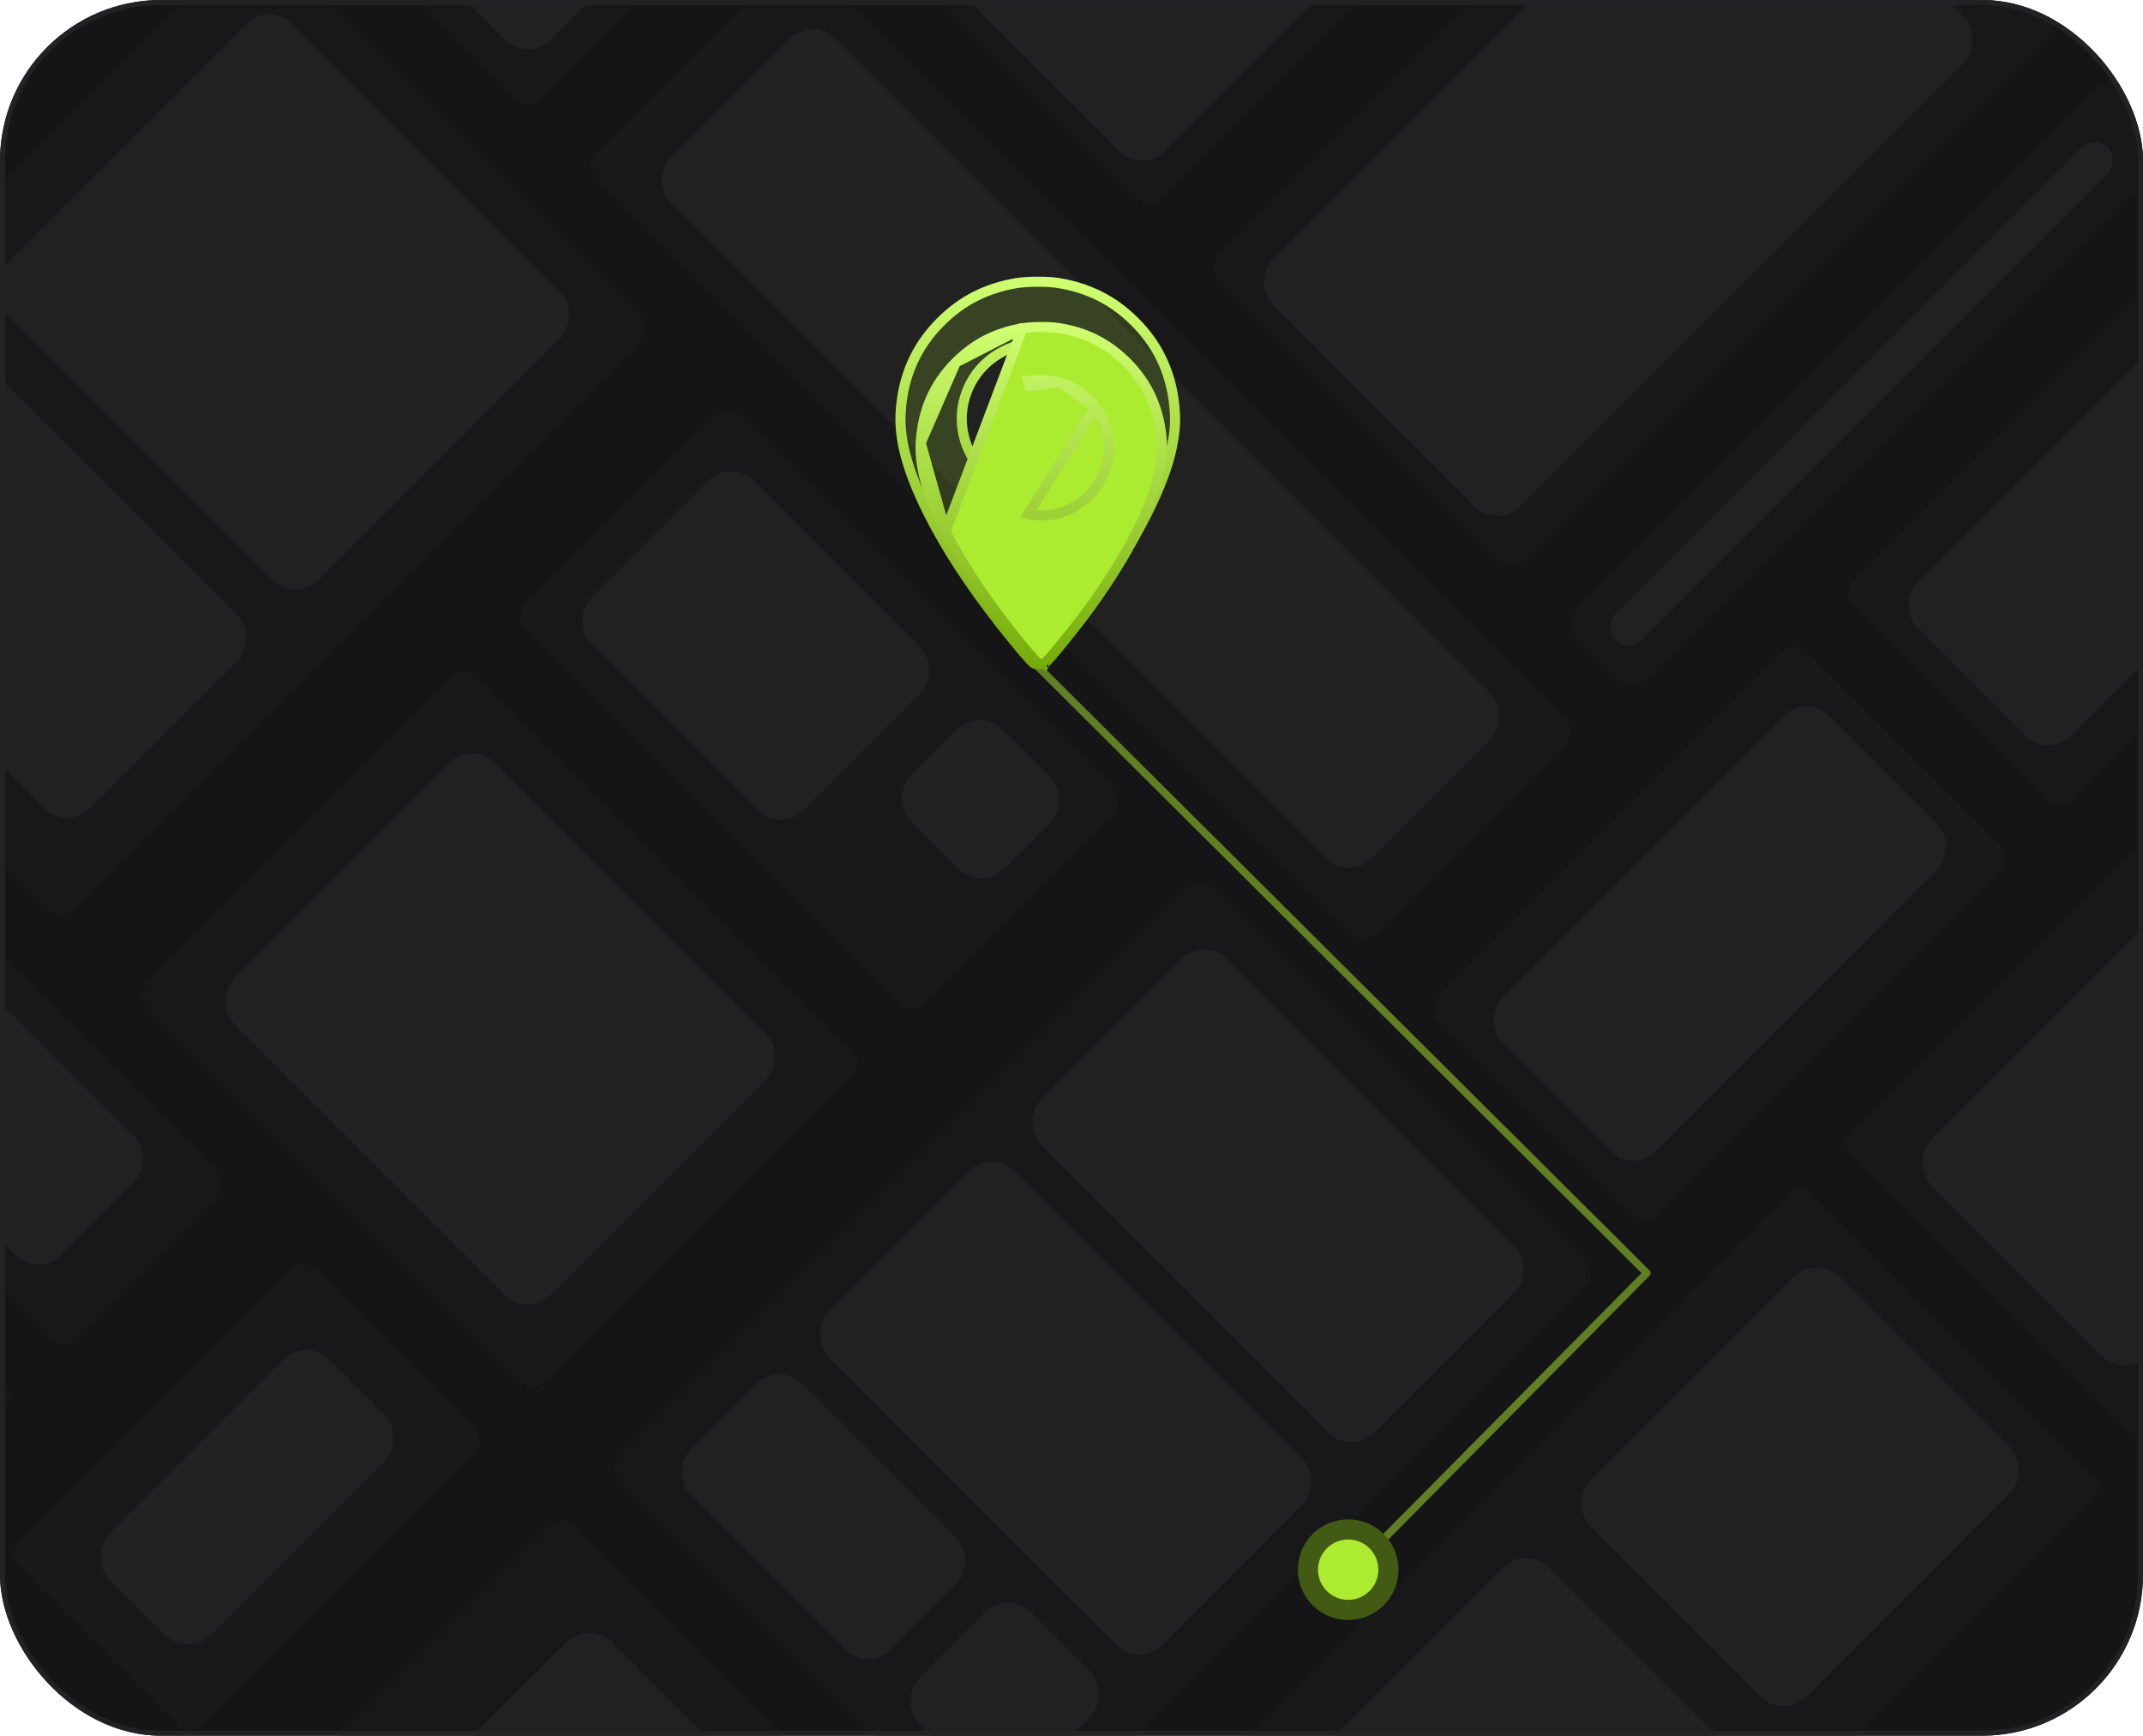 <svg width="426" height="345" viewBox="0 0 426 345" fill="none" xmlns="http://www.w3.org/2000/svg">
<g clip-path="url(#clip0_103_3011)">
<rect width="426" height="345" rx="32" fill="#151518"/>
<rect x="92.751" y="132.067" width="111.878" height="93.028" rx="3.196" transform="rotate(45 92.751 132.067)" fill="#1C1C1D" fill-opacity="0.6"/>
<rect x="144.636" y="80.184" width="111.878" height="60.159" rx="3.196" transform="rotate(45 144.636 80.184)" fill="#1C1C1D" fill-opacity="0.6"/>
<rect x="158.571" y="-9.648" width="219.208" height="60.159" rx="3.196" transform="rotate(45 158.571 -9.648)" fill="#1C1C1D" fill-opacity="0.6"/>
<rect x="134.859" y="-94.63" width="61.397" height="103.484" rx="3.196" transform="rotate(45 134.859 -94.63)" fill="#1C1C1D" fill-opacity="0.6"/>
<rect x="356.753" y="127.264" width="61.397" height="103.484" rx="3.196" transform="rotate(45 356.753 127.264)" fill="#1C1C1D" fill-opacity="0.6"/>
<rect x="439.271" y="44.743" width="61.397" height="103.484" rx="3.196" transform="rotate(45 439.271 44.743)" fill="#1C1C1D" fill-opacity="0.6"/>
<rect x="-10.352" y="179.214" width="79.133" height="47.056" rx="3.196" transform="rotate(45 -10.352 179.214)" fill="#1C1C1D" fill-opacity="0.6"/>
<rect x="-52.648" y="221.511" width="79.133" height="47.056" rx="3.196" transform="rotate(45 -52.648 221.511)" fill="#1C1C1D" fill-opacity="0.6"/>
<rect x="60.398" y="249.962" width="51.391" height="83.344" rx="3.196" transform="rotate(45 60.398 249.962)" fill="#1C1C1D" fill-opacity="0.6"/>
<rect x="111.53" y="301.094" width="111.878" height="83.344" rx="3.196" transform="rotate(45 111.53 301.094)" fill="#1C1C1D" fill-opacity="0.6"/>
<rect x="238.537" y="174.086" width="111.878" height="166.402" rx="3.196" transform="rotate(45 238.537 174.086)" fill="#1C1C1D" fill-opacity="0.6"/>
<rect x="357.767" y="234.945" width="85.797" height="207.675" rx="3.196" transform="rotate(45 357.767 234.945)" fill="#1C1C1D" fill-opacity="0.6"/>
<rect x="498.731" y="93.978" width="85.797" height="188.22" rx="3.196" transform="rotate(45 498.731 93.978)" fill="#1C1C1D" fill-opacity="0.6"/>
<rect x="277.055" y="-127.698" width="85.797" height="154.041" rx="3.196" transform="rotate(45 277.055 -127.698)" fill="#1C1C1D" fill-opacity="0.6"/>
<rect x="348.874" y="-55.88" width="85.797" height="154.041" rx="3.196" transform="rotate(45 348.874 -55.88)" fill="#1C1C1D" fill-opacity="0.6"/>
<rect x="419.623" y="14.868" width="19.556" height="154.041" rx="3.196" transform="rotate(45 419.623 14.868)" fill="#1C1C1D" fill-opacity="0.6"/>
<rect x="50.731" y="-13.719" width="111.878" height="166.402" rx="3.196" transform="rotate(45 50.731 -13.719)" fill="#1C1C1D" fill-opacity="0.6"/>
<rect x="93.91" y="147.119" width="88.957" height="73.374" rx="6.391" transform="rotate(45 93.91 147.119)" fill="#212122"/>
<rect x="145.331" y="91.037" width="59.664" height="45.792" rx="6.391" transform="rotate(45 145.331 91.037)" fill="#212122"/>
<rect x="194.722" y="140.427" width="26.275" height="25.776" rx="6.391" transform="rotate(45 194.722 140.427)" fill="#212122"/>
<rect x="161.564" y="3.113" width="196.935" height="46.343" rx="6.391" transform="rotate(45 161.564 3.113)" fill="#212122"/>
<rect x="135.059" y="-85.136" width="47.689" height="90.337" rx="6.391" transform="rotate(45 135.059 -85.136)" fill="#212122"/>
<rect x="359.078" y="137.801" width="43.208" height="91.869" rx="6.391" transform="rotate(45 359.078 137.801)" fill="#212122"/>
<rect x="441.596" y="55.282" width="43.208" height="91.869" rx="6.391" transform="rotate(45 441.596 55.282)" fill="#212122"/>
<rect x="-5.645" y="193.643" width="52.075" height="33.303" rx="6.391" transform="rotate(45 -5.645 193.643)" fill="#212122"/>
<rect x="60.891" y="265.678" width="28.471" height="61.813" rx="6.391" transform="rotate(45 60.891 265.678)" fill="#212122"/>
<rect x="117.149" y="321.936" width="74.459" height="61.813" rx="6.391" transform="rotate(45 117.149 321.936)" fill="#212122"/>
<rect x="239.433" y="186.054" width="93.689" height="52.327" rx="6.391" transform="rotate(45 239.433 186.054)" fill="#212122"/>
<rect x="197.197" y="228.289" width="93.689" height="52.327" rx="6.391" transform="rotate(45 197.197 228.289)" fill="#212122"/>
<rect x="154.962" y="270.524" width="56.164" height="31.368" rx="6.391" transform="rotate(45 154.962 270.524)" fill="#212122"/>
<rect x="200.369" y="315.932" width="29.473" height="31.368" rx="6.391" transform="rotate(45 200.369 315.932)" fill="#212122"/>
<rect x="361.142" y="249.271" width="60.765" height="70.053" rx="6.391" transform="rotate(45 361.142 249.271)" fill="#212122"/>
<rect x="303.369" y="307.044" width="60.765" height="70.053" rx="6.391" transform="rotate(45 303.369 307.044)" fill="#212122"/>
<rect x="502.717" y="107.696" width="60.765" height="174.451" rx="6.391" transform="rotate(45 502.717 107.696)" fill="#212122"/>
<rect x="272.722" y="-114.309" width="72.995" height="137.59" rx="6.391" transform="rotate(45 272.722 -114.309)" fill="#212122"/>
<rect x="345.769" y="-41.259" width="69.514" height="137.59" rx="6.391" transform="rotate(45 345.769 -41.259)" fill="#212122"/>
<rect x="416.428" y="26.757" width="7.265" height="138.442" rx="3.632" transform="rotate(45 416.428 26.757)" fill="#212122"/>
<rect x="53.549" y="0.171" width="88.253" height="80.942" rx="6.391" transform="rotate(45 53.549 0.171)" fill="#212122"/>
<rect x="-10.685" y="64.407" width="88.253" height="54.254" rx="6.391" transform="rotate(45 -10.685 64.407)" fill="#212122"/>
<path opacity="0.5" d="M268.993 312L327.371 253.045L205.306 131.5" stroke="#ACEB2F" stroke-width="1.5" stroke-linecap="round" stroke-linejoin="round"/>
<g filter="url(#filter0_f_103_3011)">
<circle cx="268" cy="312" r="7" fill="#ACEB2F" fill-opacity="0.8"/>
</g>
<g filter="url(#filter1_i_103_3011)">
<circle cx="268" cy="312" r="10" fill="#435A14"/>
</g>
<circle cx="268" cy="312" r="6" fill="#ACEB2F"/>
<g filter="url(#filter2_f_103_3011)">
<path d="M201.876 55.294C195.614 56.361 190.632 58.92 186.26 63.293C181.171 68.366 178.429 74.658 178.033 82.108C177.728 87.73 179.556 94.312 183.731 102.584C187.311 109.669 191.881 116.677 198.082 124.614C201.342 128.789 204.237 132.201 204.907 132.643C205.623 133.131 206.964 133.131 207.68 132.643C208.716 131.958 215.1 124.066 218.71 119.053C226.861 107.688 232.331 96.932 233.93 89.071C234.494 86.313 234.677 84.287 234.555 82.108C234.159 74.658 231.416 68.366 226.328 63.293C221.879 58.829 216.684 56.224 210.316 55.233C208.183 54.898 203.993 54.929 201.876 55.294ZM210.179 69.676C213.226 70.591 215.679 72.297 217.568 74.826C220.767 79.092 221.285 84.546 218.939 89.36C217.537 92.24 215.313 94.479 212.464 95.896C210.605 96.825 209.067 97.206 206.827 97.298C205.38 97.359 204.694 97.313 203.551 97.069C195.446 95.393 190.434 87.151 192.75 79.305C194.243 74.262 198.25 70.591 203.567 69.387C205.166 69.021 208.472 69.174 210.179 69.676Z" fill="#ACEB2F" fill-opacity="0.17"/>
<path d="M210.466 68.719L210.461 68.717C209.498 68.433 208.155 68.264 206.877 68.207C205.606 68.15 204.275 68.199 203.345 68.412C197.692 69.692 193.391 73.616 191.791 79.021L191.791 79.022C189.306 87.44 194.682 96.255 203.346 98.048C204.587 98.312 205.36 98.36 206.868 98.297C206.869 98.297 206.869 98.297 206.869 98.297L206.827 97.298L210.466 68.719ZM210.466 68.719C213.716 69.693 216.349 71.524 218.368 74.227M210.466 68.719L218.368 74.227M218.368 74.227C221.793 78.793 222.348 84.648 219.838 89.798C218.34 92.875 215.957 95.275 212.911 96.79L218.368 74.227ZM202.046 56.28L202.043 56.28C195.981 57.313 191.189 59.777 186.967 64L186.966 64.001C182.06 68.892 179.415 74.947 179.031 82.161L179.031 82.162C178.74 87.531 180.483 93.928 184.623 102.134C188.167 109.146 192.699 116.099 198.87 123.999L198.87 123.999C200.494 126.078 202.024 127.964 203.228 129.381C203.831 130.09 204.346 130.676 204.748 131.108C204.95 131.324 205.117 131.495 205.248 131.621C205.314 131.684 205.366 131.732 205.406 131.766C205.443 131.797 205.459 131.809 205.459 131.809L205.464 131.812L205.47 131.817C205.611 131.913 205.908 132.009 206.294 132.009C206.679 132.009 206.976 131.913 207.117 131.817L207.117 131.816L207.128 131.809C207.128 131.81 207.128 131.809 207.129 131.808C207.137 131.803 207.176 131.772 207.256 131.698C207.342 131.619 207.451 131.512 207.584 131.374C207.849 131.099 208.185 130.728 208.58 130.277C209.37 129.375 210.369 128.178 211.453 126.841C213.621 124.167 216.107 120.957 217.898 118.47C226.019 107.146 231.392 96.527 232.95 88.871L232.951 88.87C233.502 86.174 233.672 84.236 233.556 82.164L233.556 82.161C233.173 74.947 230.527 68.892 225.622 64.001L225.62 63.999C221.326 59.69 216.327 57.18 210.162 56.222L210.161 56.221C208.135 55.903 204.055 55.933 202.046 56.28Z" stroke="url(#paint0_linear_103_3011)" stroke-width="2"/>
</g>
<path d="M203.263 65.246L203.265 65.246C205.028 64.941 208.62 64.915 210.397 65.194L210.398 65.195C215.821 66.039 220.215 68.248 223.991 72.041L223.993 72.043C228.306 76.347 230.632 81.676 230.97 88.031L230.97 88.033C231.071 89.854 230.922 91.558 230.437 93.936L230.436 93.937C229.065 100.685 224.329 110.061 217.157 120.073C215.576 122.27 213.381 125.108 211.466 127.472C210.509 128.655 209.627 129.712 208.931 130.508C208.582 130.906 208.286 131.233 208.054 131.474C207.938 131.595 207.843 131.689 207.769 131.757C207.699 131.821 207.668 131.844 207.669 131.845C207.669 131.845 207.67 131.844 207.671 131.843L207.66 131.85L207.66 131.85C207.561 131.918 207.324 132 206.998 132C206.673 132 206.436 131.918 206.337 131.85L206.331 131.846L206.324 131.842C206.326 131.843 206.325 131.842 206.322 131.84C206.31 131.83 206.258 131.788 206.156 131.69C206.042 131.58 205.896 131.431 205.719 131.24C205.365 130.86 204.911 130.344 204.379 129.717C203.317 128.465 201.966 126.798 200.532 124.96L200.532 124.96C195.083 117.977 191.083 111.833 187.956 105.639L203.263 65.246ZM203.263 65.246C197.93 66.155 193.719 68.324 190.005 72.042L190.004 72.043M203.263 65.246L190.004 72.043M190.004 72.043C185.691 76.347 183.365 81.676 183.027 88.031L183.027 88.032M190.004 72.043L183.027 88.032M183.027 88.032C182.772 92.752 184.301 98.388 187.956 105.638L183.027 88.032ZM210.719 76.024L210.714 76.022C209.85 75.767 208.653 75.617 207.519 75.566C206.393 75.516 205.205 75.559 204.368 75.75C204.367 75.75 204.367 75.751 204.366 75.751L204.589 76.725L210.719 76.024ZM210.719 76.024C213.613 76.893 215.962 78.527 217.76 80.938M210.719 76.024L217.76 80.938M217.76 80.938C220.812 85.011 221.306 90.236 219.07 94.829C217.736 97.574 215.611 99.716 212.897 101.068C211.118 101.958 209.618 102.326 207.511 102.412C206.171 102.469 205.478 102.426 204.37 102.189L217.76 80.938Z" fill="#ACEB2F" stroke="url(#paint1_linear_103_3011)" stroke-width="2"/>
</g>
<rect x="0.5" y="0.5" width="425" height="344" rx="31.5" stroke="#222224"/>
<defs>
<filter id="filter0_f_103_3011" x="240.4" y="284.4" width="55.2" height="55.2" filterUnits="userSpaceOnUse" color-interpolation-filters="sRGB">
<feFlood flood-opacity="0" result="BackgroundImageFix"/>
<feBlend mode="normal" in="SourceGraphic" in2="BackgroundImageFix" result="shape"/>
<feGaussianBlur stdDeviation="10.3" result="effect1_foregroundBlur_103_3011"/>
</filter>
<filter id="filter1_i_103_3011" x="258" y="302" width="20" height="20" filterUnits="userSpaceOnUse" color-interpolation-filters="sRGB">
<feFlood flood-opacity="0" result="BackgroundImageFix"/>
<feBlend mode="normal" in="SourceGraphic" in2="BackgroundImageFix" result="shape"/>
<feColorMatrix in="SourceAlpha" type="matrix" values="0 0 0 0 0 0 0 0 0 0 0 0 0 0 0 0 0 0 127 0" result="hardAlpha"/>
<feOffset/>
<feGaussianBlur stdDeviation="0.7"/>
<feComposite in2="hardAlpha" operator="arithmetic" k2="-1" k3="1"/>
<feColorMatrix type="matrix" values="0 0 0 0 0.675 0 0 0 0 0.922 0 0 0 0 0.184 0 0 0 0.7 0"/>
<feBlend mode="normal" in2="shape" result="effect1_innerShadow_103_3011"/>
</filter>
<filter id="filter2_f_103_3011" x="142" y="19" width="128.591" height="150.009" filterUnits="userSpaceOnUse" color-interpolation-filters="sRGB">
<feFlood flood-opacity="0" result="BackgroundImageFix"/>
<feBlend mode="normal" in="SourceGraphic" in2="BackgroundImageFix" result="shape"/>
<feGaussianBlur stdDeviation="18" result="effect1_foregroundBlur_103_3011"/>
</filter>
<linearGradient id="paint0_linear_103_3011" x1="206.295" y1="133.009" x2="206.295" y2="55" gradientUnits="userSpaceOnUse">
<stop stop-color="#75AB09"/>
<stop offset="1" stop-color="#D0FF72"/>
</linearGradient>
<linearGradient id="paint1_linear_103_3011" x1="207" y1="133" x2="207" y2="64" gradientUnits="userSpaceOnUse">
<stop stop-color="#75AB09"/>
<stop offset="1" stop-color="#D0FF72"/>
</linearGradient>
<clipPath id="clip0_103_3011">
<rect width="426" height="345" rx="32" fill="white"/>
</clipPath>
</defs>
</svg>
